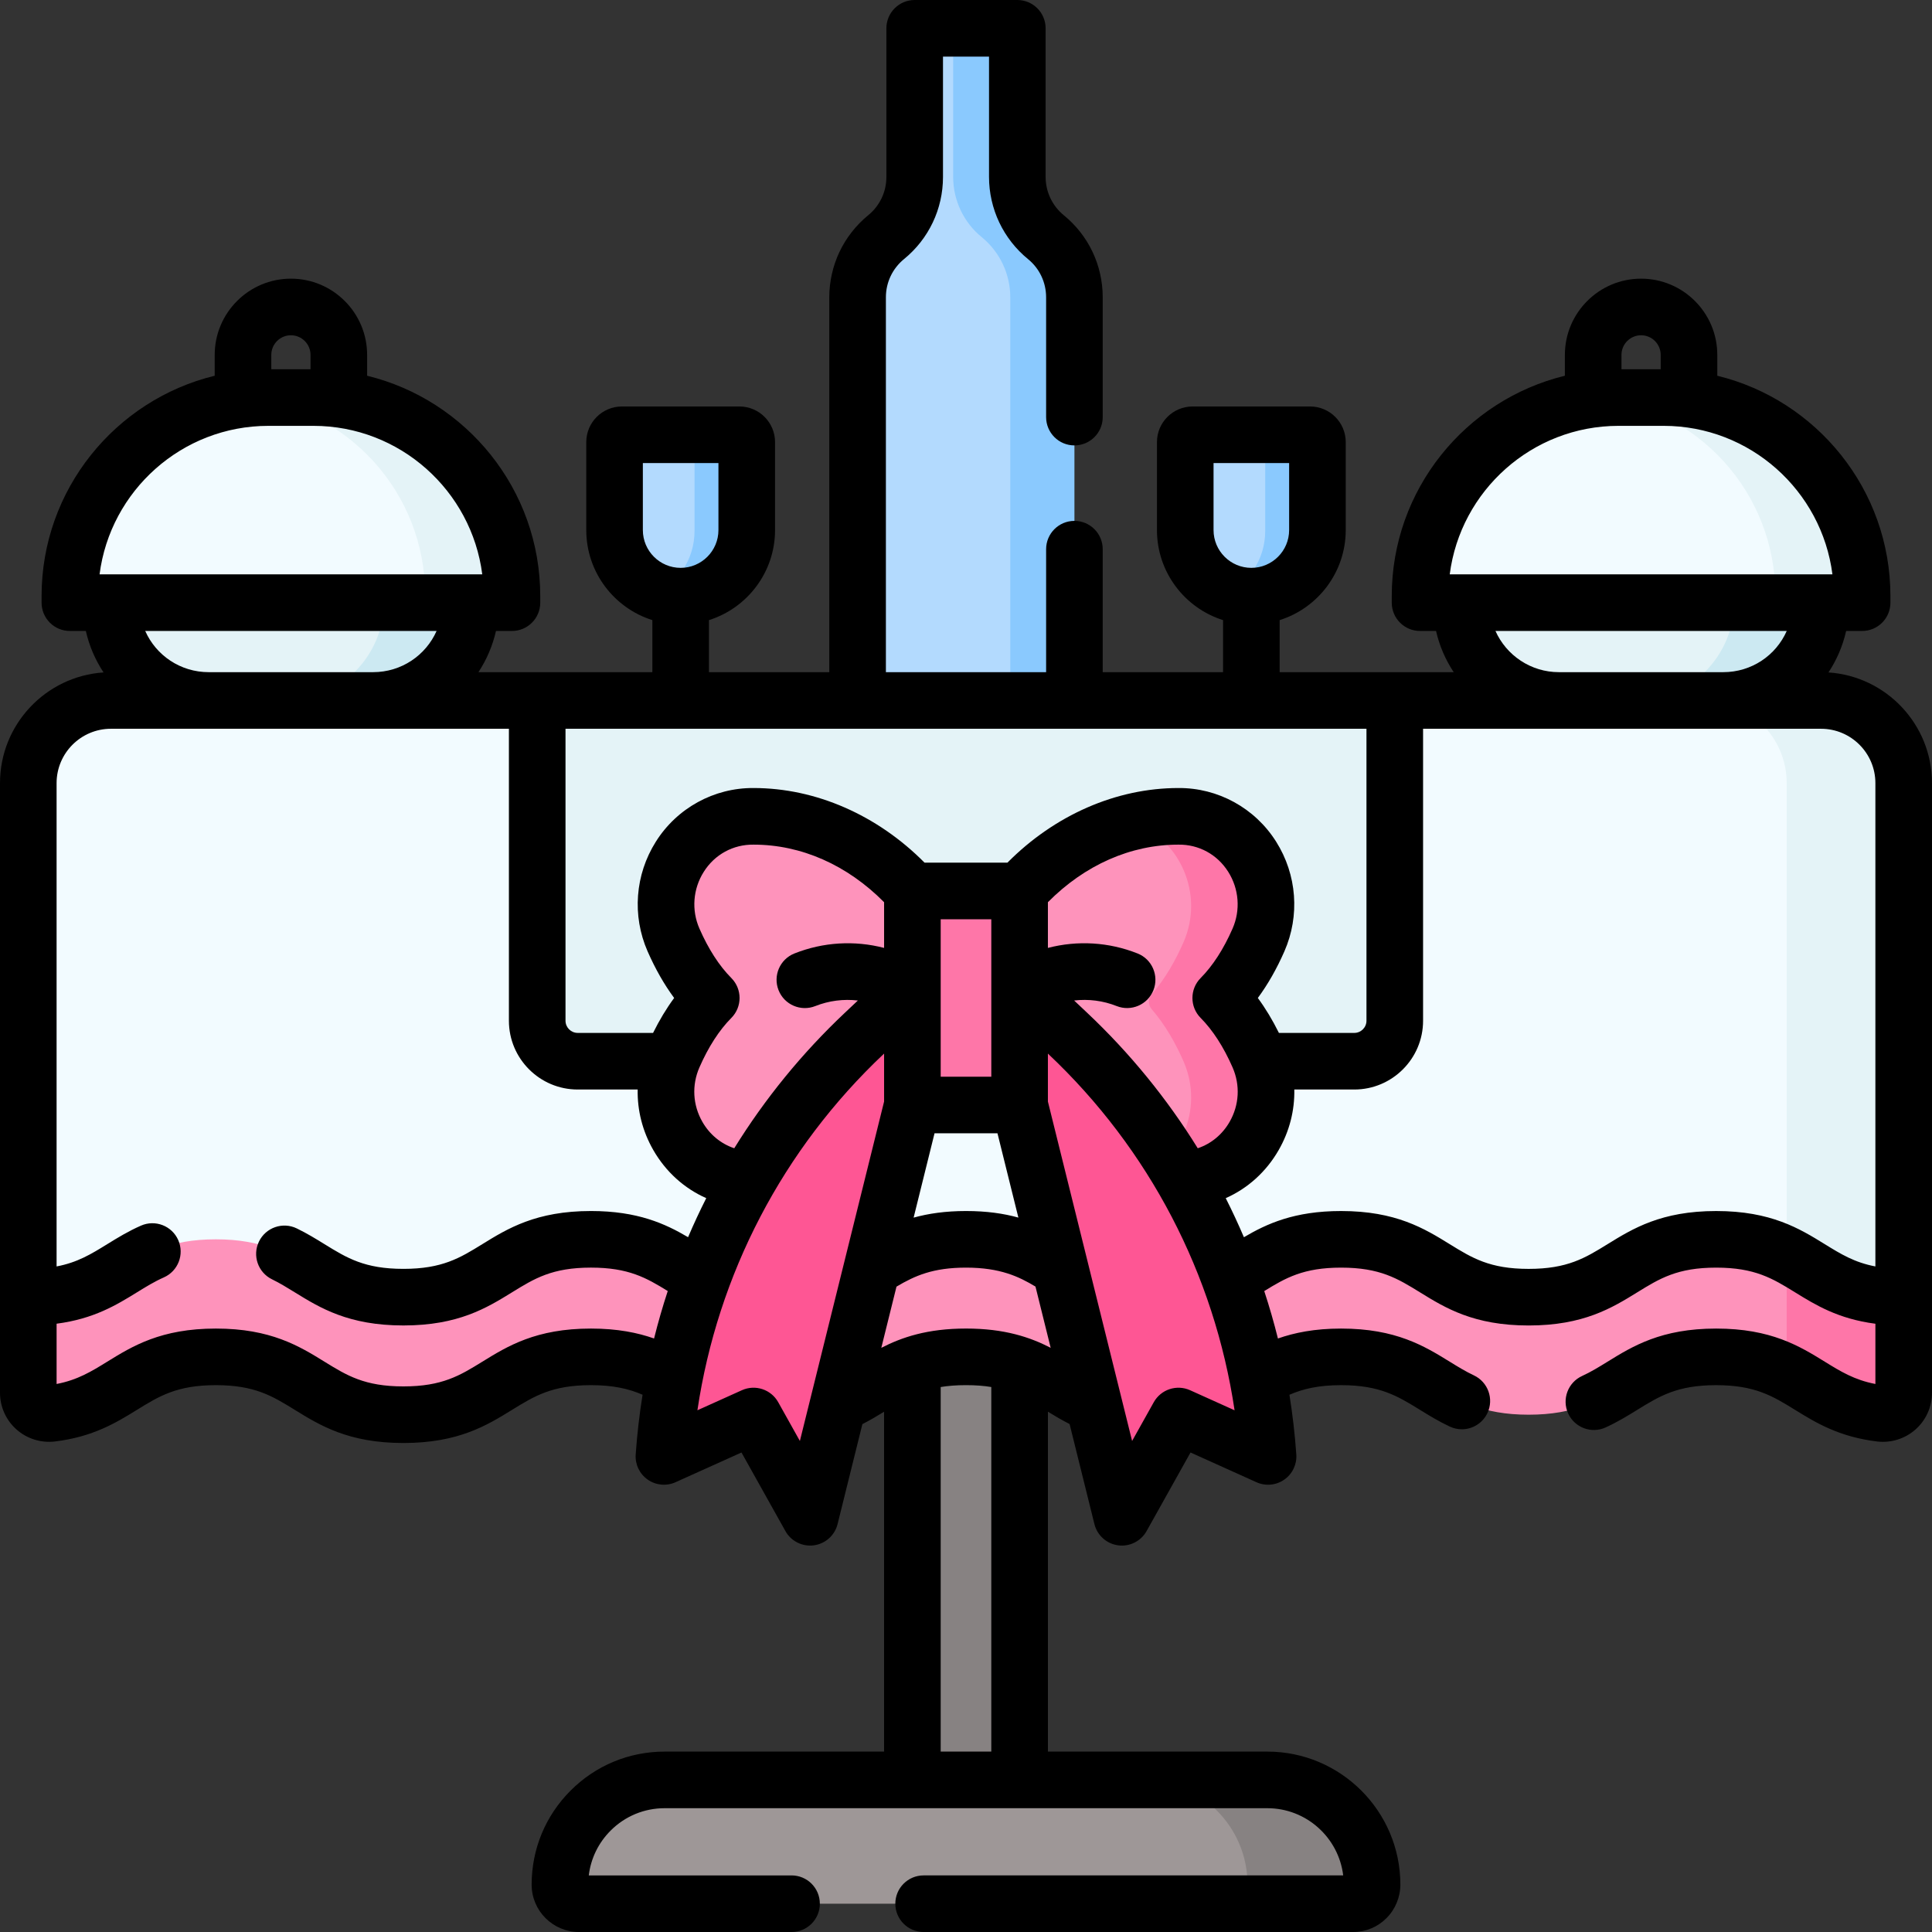 <svg id="Capa_1" enable-background="new 0 0 512 512" height="512" viewBox="0 0 512 512" width="512" xmlns="http://www.w3.org/2000/svg"><rect x="0" y="0" width="512" height="512" fill="#333333" stroke="none"/><g><g><g><g><path d="m180.381 158.28c10.315 0 17.418-7.236 17.418-17.551l.22-24.077c0-1.145-.928-2.074-2.074-2.074l-13.298-.777h-.664-18.206c-1.145 0-2.074.928-2.074 2.074v24.854c0 7.646 4.594 14.218 11.172 17.108 2.298 1.009 4.836.443 7.506.443z" fill="#b3dafe"/></g><path d="m196.985 113.801h-15.001c1.145 0 2.073.928 2.073 2.073v24.854c0 7.646-4.599 14.208-11.177 17.098 2.297 1.009 4.831 1.579 7.501 1.579 10.315 0 18.677-8.362 18.677-18.677v-24.854c0-1.145-.928-2.073-2.073-2.073z" fill="#8ac9fe"/><path d="m55.32 185.63 21.776 9.693 16.528-9.693c14.313 0 25.916-11.911 25.916-26.224h5.247l-47.691-10.001-47.691 10.001c-.001 14.313 11.602 26.224 25.915 26.224z" fill="#e4f3f7"/><path d="m112.313 151.546-10.529 7.86c0 14.313-11.603 26.224-25.916 26.224l9.322 2.911 13.68-2.911c14.313 0 25.916-11.911 25.916-26.224z" fill="#cce9f2"/><path d="m83.016 105.835-11.945-.495c-1.87 0-3.658-.195-5.477-.005-26.454 2.766-47.075 25.136-47.075 52.323 0 .966.783 1.749 1.749 1.749h90.652.968l20.352-1.194c.966 0 1.749-.783 1.749-1.749 0-29.057-21.917-50.629-50.973-50.629z" fill="#f2fbff"/><path d="m83.061 105.047h-11.931c-1.87 0-3.716.101-5.536.292 26.453 2.767 47.075 25.133 47.075 52.319 0 .966-.783 1.749-1.749 1.749h23.002c.966 0 1.749-.783 1.749-1.749 0-29.057-23.554-52.611-52.61-52.611z" fill="#e4f3f7"/><path d="m413.129 185.63 21.776 9.693 16.528-9.693c14.313 0 25.916-11.911 25.916-26.224h5.247l-47.691-10.001-47.691 10.001c0 14.313 11.602 26.224 25.915 26.224z" fill="#e4f3f7"/><path d="m470.123 151.546-10.529 7.86c0 14.313-11.603 26.224-25.916 26.224l9.322 2.911 13.68-2.911c14.313 0 25.916-11.911 25.916-26.224z" fill="#cce9f2"/><path d="m440.826 105.835-11.945-.495c-1.87 0-3.658-.195-5.477-.005-26.454 2.766-47.075 25.136-47.075 52.323 0 .966.783 1.749 1.749 1.749h90.652.967l20.352-1.194c.966 0 1.749-.783 1.749-1.749 0-29.057-21.916-50.629-50.972-50.629z" fill="#f2fbff"/><path d="m440.87 105.047h-11.931c-1.87 0-3.716.101-5.536.292 26.453 2.767 47.075 25.133 47.075 52.319 0 .966-.783 1.749-1.749 1.749h23.002c.966 0 1.749-.783 1.749-1.749.001-29.057-23.554-52.611-52.61-52.611z" fill="#e4f3f7"/><path d="m267.624 46.688-.957-34.404c0-2.209-1.791-4-4-4l-13.153-.784h-.914-2.201c-2.209 0-4 1.791-4 4v35.41c0 6.18-2.778 12.032-7.567 15.939-4.788 3.907-7.567 9.759-7.567 15.939v118.095h40.468 13.267l.708-118.237c0-6.18-2.778-12.032-7.567-15.939-4.788-3.907-6.517-9.839-6.517-16.019z" fill="#b3dafe"/><path d="m277.168 62.848c-4.788-3.906-7.567-9.759-7.567-15.938v-35.41c0-2.209-1.791-4-4-4h-17.001c2.209 0 4 1.791 4 4v35.41c0 6.18 2.778 12.032 7.567 15.938 4.788 3.906 7.567 9.759 7.567 15.938v118.095h17.002v-118.094c-.001-6.18-2.78-12.032-7.568-15.939z" fill="#8ac9fe"/><path d="m241.794 305.73h28.412v176.137h-28.412z" fill="#878282"/><path d="m176.144 471.687h126.709 5.395l26.752 2.708c15.331 0 25.862 7.523 25.862 22.853 0 2.792-2.263 5.055-5.055 5.055l-29.069 2.197h-1.183-172.115c-2.792 0-5.055-2.263-5.055-5.055.001-15.33 12.428-27.758 27.759-27.758z" fill="#9e9797"/><path d="m335.856 471.687h-33.003c15.331 0 27.758 12.428 27.758 27.758 0 2.792-2.263 5.055-5.055 5.055h33.003c2.792 0 5.055-2.263 5.055-5.055 0-15.33-12.427-27.758-27.758-27.758z" fill="#878282"/><path d="m479.224 187.61-22.544-1.98h-5.247-81.802l-12.117 9.693h-205.431l-9.714-9.693h-112.965c-12.097 0-21.904 9.807-21.904 21.904v136.231c24.853 0 24.853 4.669 49.705 4.669 24.853 0 24.853 15.333 49.706 15.333 24.849 0 24.849-15.333 49.698-15.333 24.85 0 24.85 15.333 49.7 15.333 24.849 0 24.849-15.333 49.698-15.333s24.849 15.333 49.697 15.333c24.85 0 24.85-15.333 49.7-15.333 24.849 0 24.849 15.333 49.698 15.333 24.85 0 24.85-15.333 49.699-15.333s22.407-4.669 47.256-4.669l-.929-134.251c0-12.098-9.806-21.904-21.904-21.904z" fill="#f2fbff"/><g><path d="m473.497 347.18c9.032-1.383 14.611-3.415 31.003-3.415v-136.231c0-12.097-9.807-21.904-21.904-21.904h-31.003c12.097 0 21.904 9.807 21.904 21.904v136.231z" fill="#e4f3f7"/></g><path d="m405.102 343.765c-24.849 0-24.849-15.333-49.698-15.333-24.85 0-24.85 15.333-49.7 15.333-24.849 0-24.849-15.333-49.697-15.333-24.849 0-24.849 15.333-49.698 15.333-24.85 0-24.85-15.333-49.7-15.333-24.849 0-24.849 15.333-49.698 15.333-24.853 0-24.853-15.333-49.706-15.333s-24.853 15.333-49.705 15.333v25.355c0 3.296 2.895 5.834 6.168 5.437 18.888-2.294 20.932-14.979 43.538-14.979 24.853 0 24.853 15.333 49.706 15.333 24.849 0 24.849-15.333 49.698-15.333 24.85 0 24.85 15.333 49.7 15.333 24.849 0 24.849-15.333 49.698-15.333s24.849 15.333 49.697 15.333c24.85 0 24.85-15.333 49.7-15.333 24.849 0 24.849 15.333 49.698 15.333 24.85 0 24.85-15.333 49.699-15.333 8.457 0 14.036 1.776 18.696 4.119 7.794 3.919 10.14 5.626 21.959 7.062 3.272.397 6.168-2.14 6.168-5.437l-.165-18.142c-16.392 0-18.929-10.087-27.961-14.628-4.66-2.343-10.239-4.119-18.696-4.119-24.851-.001-24.851 15.332-49.701 15.332z" fill="#fe93bb"/><g><path d="m473.498 332.551-.001 31.145c7.794 3.919 13.017 9.424 24.835 10.86 3.272.397 6.168-2.14 6.168-5.437v-25.355c-16.391.001-21.971-6.671-31.002-11.213z" fill="#fe76a8"/></g><g><path d="m369.631 185.63v84.644c0 6.052-4.803 10.958-10.728 10.958h-205.806c-5.925 0-10.728-4.906-10.728-10.958v-84.644z" fill="#e4f3f7"/></g><g><path d="m331.619 158.28c10.315 0 17.418-7.236 17.418-17.551l.22-24.077c0-1.145-.928-2.074-2.074-2.074l-13.298-.777h-.664-18.206c-1.145 0-2.074.928-2.074 2.074v24.854c0 7.646 4.594 14.218 11.172 17.108 2.298 1.009 4.837.443 7.506.443z" fill="#b3dafe"/></g><path d="m348.223 113.801h-15.001c1.145 0 2.073.928 2.073 2.073v24.854c0 7.646-4.599 14.208-11.177 17.098 2.297 1.009 4.831 1.579 7.501 1.579 10.315 0 18.677-8.362 18.677-18.677v-24.854c.001-1.145-.928-2.073-2.073-2.073z" fill="#8ac9fe"/><g><g><path d="m270.503 236.526c8.128-9.009 18.55-15.712 30.162-18.61 4.13-1.031 8.442.271 12.823.271.404 0 .806.008 1.204.023 16.561.644 22.963 16.18 16.339 31.372-2.08 4.771-4.063 10.331-7.68 14.519-.983 1.139-.983 2.802 0 3.941 3.616 4.188 6.416 8.993 8.496 13.764 6.624 15.192-2.248 29.688-18.808 30.333-.398.016-.8.023-1.204.023-16.7 0-30.315-5.514-41.334-17.727l-7.422-29.542z" fill="#fe93bb"/><path d="m326.737 267.451c-.983-1.138-.983-2.802 0-3.94 3.616-4.188 6.371-9.09 8.451-13.861 6.624-15.192-3.966-32.646-20.526-33.29-.398-.015-.8-.023-1.204-.023-4.382 0-8.662.549-12.793 1.58 12.01 4.684 18.552 19.003 13.001 31.734-2.08 4.771-4.835 9.673-8.451 13.861-.983 1.138-.983 2.802 0 3.94 3.616 4.188 6.371 9.09 8.451 13.861 5.551 12.731-.99 27.044-13 31.729 4.13 1.031 8.41 1.585 12.792 1.585.404 0 .806-.008 1.204-.024 16.561-.644 27.15-18.098 20.526-33.29-2.08-4.772-4.835-9.674-8.451-13.862z" fill="#fe76a8"/><path d="m241.497 236.526c-11.018-12.213-26.255-20.19-42.955-20.19-.404 0-.806.008-1.204.023-16.561.644-27.15 18.098-20.526 33.29 2.08 4.771 4.835 9.673 8.451 13.861.983 1.139.983 2.802 0 3.941-3.616 4.188-6.371 9.09-8.451 13.861-6.624 15.192 3.966 32.646 20.526 33.29.398.016.8.023 1.204.023 16.7 0 31.936-7.977 42.955-20.19l7.422-27.799z" fill="#fe93bb"/><path d="m241.497 236.526h29.006v28.955l7.421 28.954h-43.848l7.421-28.31z" fill="#fe76a8"/></g><g fill="#fe5694"><path d="m241.496 266.125-.327.239c-37.67 27.528-62.252 69.771-66.381 116.244-.091 1.026-.173 2.053-.245 3.082-.121 1.726 1.644 2.956 3.222 2.244l18.838-8.494c1.082-.488 2.357-.067 2.936.969l11.465 20.512c1.012 1.81 3.717 1.447 4.216-.565l26.277-105.921z"/><path d="m270.503 265.481 4.146 3.199c22.503 17.362 40.343 40.181 51.069 66.502 6.509 15.974 10.516 33.007 11.74 50.508.121 1.726-1.644 2.956-3.222 2.244l-18.838-8.494c-1.082-.488-2.357-.067-2.936.969l-11.465 20.512c-1.012 1.81-3.717 1.447-4.216-.565l-26.277-105.921v-28.954z"/></g></g></g></g><path d="m484.564 178.203c2.17-3.285 3.778-6.988 4.685-10.989h4.231c4.143 0 7.5-3.357 7.5-7.5v-1.748c0-28.242-19.583-51.984-45.88-58.394v-5.528c0-11.137-9.06-20.196-20.195-20.196-11.137 0-20.196 9.06-20.196 20.196v5.528c-26.297 6.41-45.88 30.152-45.88 58.394v1.748c0 4.143 3.357 7.5 7.5 7.5h4.236c.909 3.966 2.513 7.647 4.678 10.916h-46.124v-13.794c10.14-3.194 17.515-12.684 17.515-23.865v-23.307c0-5.208-4.236-9.445-9.444-9.445h-31.141c-5.208 0-9.444 4.237-9.444 9.445v23.307c0 11.181 7.375 20.671 17.515 23.865v13.794h-31.89v-32.59c0-4.143-3.357-7.5-7.5-7.5s-7.5 3.357-7.5 7.5v32.59h-42.46v-99.34c0-1.961.425-3.854 1.257-5.616.82-1.729 2.047-3.29 3.546-4.514 6.563-5.356 10.328-13.284 10.328-21.75v-31.91h12.199v31.91c0 4.129.938 8.29 2.709 12.025 1.767 3.737 4.401 7.101 7.626 9.729 3.048 2.482 4.796 6.173 4.796 10.125v31.75c0 4.143 3.357 7.5 7.5 7.5s7.5-3.357 7.5-7.5v-31.749c0-8.483-3.764-16.413-10.32-21.752-1.498-1.223-2.722-2.782-3.544-4.521-.828-1.749-1.267-3.688-1.267-5.607v-39.41c0-4.143-3.357-7.5-7.5-7.5h-27.2c-4.143 0-7.5 3.357-7.5 7.5v39.41c0 3.941-1.754 7.633-4.812 10.129-3.213 2.622-5.846 5.979-7.619 9.717-1.766 3.738-2.699 7.899-2.699 12.034v99.34h-31.889v-13.794c10.14-3.194 17.515-12.684 17.515-23.865v-23.307c0-5.208-4.236-9.445-9.444-9.445h-31.141c-5.208 0-9.444 4.237-9.444 9.445v23.307c0 11.181 7.375 20.671 17.515 23.865v13.794h-46.092c2.156-3.273 3.75-6.955 4.65-10.916h4.23c4.143 0 7.5-3.357 7.5-7.5v-1.748c0-28.242-19.583-51.984-45.88-58.394v-5.528c0-11.137-9.06-20.196-20.196-20.196s-20.195 9.06-20.195 20.196v5.528c-26.297 6.41-45.88 30.152-45.88 58.394v1.748c0 4.143 3.357 7.5 7.5 7.5h4.228c.906 3.992 2.517 7.697 4.695 10.989-15.3 1.011-27.442 13.775-27.442 29.327v161.59c0 3.702 1.589 7.235 4.359 9.694 2.782 2.471 6.501 3.636 10.217 3.19 10.137-1.234 16.287-5.028 21.713-8.376 5.932-3.659 10.617-6.549 20.921-6.549 10.298 0 14.981 2.89 20.912 6.548 6.673 4.116 14.235 8.782 28.788 8.782 14.552 0 22.115-4.666 28.787-8.782 5.931-3.658 10.615-6.548 20.913-6.548 5.949 0 10.059.969 13.677 2.543-.835 5.22-1.449 10.496-1.822 15.819-.185 2.633 1.028 5.169 3.194 6.677 2.164 1.509 4.962 1.769 7.37.684l17.472-7.878 11.641 20.827c1.494 2.694 4.536 4.188 7.543 3.774 3.051-.409 5.542-2.641 6.283-5.628l6.573-26.493c2.081-1.055 3.948-2.175 5.753-3.284v90.07h-58.154c-9.413 0-18.265 3.667-24.924 10.326s-10.326 15.515-10.326 24.934c0 6.92 5.63 12.55 12.551 12.55h56.329c4.143 0 7.5-3.357 7.5-7.5s-3.357-7.5-7.5-7.5h-53.734c.537-4.485 2.545-8.634 5.788-11.876 3.825-3.826 8.91-5.934 14.316-5.934h159.72c10.337 0 18.89 7.789 20.103 17.81h-111.193c-4.143 0-7.5 3.357-7.5 7.5s3.357 7.5 7.5 7.5h113.79c3.379 0 6.541-1.317 8.871-3.675 2.339-2.336 3.68-5.57 3.68-8.875 0-19.442-15.813-35.26-35.25-35.26h-58.154v-90.08c1.795 1.104 3.667 2.217 5.747 3.274l6.578 26.515c.741 2.987 3.232 5.219 6.283 5.628 3.007.413 6.048-1.08 7.543-3.774l11.641-20.827 17.472 7.877c2.408 1.086 5.206.826 7.37-.684 2.166-1.509 3.379-4.044 3.194-6.677-.372-5.321-.986-10.595-1.821-15.813 3.614-1.577 7.725-2.548 13.687-2.548 10.292 0 14.978 2.888 20.909 6.544 2.423 1.492 4.927 3.036 7.901 4.434 1.031.484 2.116.714 3.185.714 2.816 0 5.516-1.595 6.793-4.312 1.762-3.749.15-8.216-3.599-9.978-2.206-1.036-4.248-2.295-6.41-3.627-6.673-4.113-14.236-8.774-28.779-8.774-7.021 0-12.388 1.102-16.735 2.635-1.056-4.241-2.265-8.434-3.626-12.571 5.677-3.497 10.388-6.212 20.365-6.212 10.297 0 14.98 2.89 20.91 6.549 6.673 4.117 14.235 8.784 28.788 8.784s22.115-4.667 28.788-8.784c5.93-3.658 10.614-6.549 20.911-6.549s14.98 2.891 20.91 6.549c5.39 3.326 11.418 7.04 21.288 8.32v15.966c-5.563-1.063-9.233-3.328-13.408-5.903-6.674-4.117-14.238-8.783-28.792-8.783-14.553 0-22.117 4.666-28.79 8.782-2.262 1.395-4.397 2.712-6.727 3.776-3.768 1.722-5.426 6.171-3.704 9.938s6.172 5.43 9.938 3.704c3.177-1.451 5.815-3.079 8.366-4.652 5.932-3.659 10.617-6.549 20.916-6.549s14.984 2.891 20.917 6.55c5.426 3.347 11.575 7.141 21.724 8.377 3.701.439 7.418-.723 10.2-3.192 2.771-2.459 4.359-5.992 4.359-9.694v-161.593c.001-15.55-12.137-28.312-27.435-29.327zm-162.96-55.483h20.029v17.752c0 5.522-4.492 10.015-10.015 10.015s-10.015-4.492-10.015-10.015v-17.752zm-151.238 0h20.029v17.752c0 5.522-4.492 10.015-10.015 10.015s-10.015-4.492-10.015-10.015v-17.752zm264.539-33.872c2.864 0 5.195 2.331 5.195 5.196v3.812h-10.392v-3.812c.001-2.865 2.332-5.196 5.197-5.196zm-5.966 24.007h11.931c22.926 0 41.912 17.189 44.745 39.358h-101.421c2.833-22.168 21.82-39.358 44.745-39.358zm-32.625 54.359h77.19c-2.868 6.492-9.322 10.916-16.823 10.916h-43.552c-7.428 0-13.925-4.438-16.815-10.916zm-57.39 106.517c-1.681-3.396-3.544-6.494-5.586-9.256 2.649-3.585 5.007-7.722 7.042-12.363 4.143-9.45 3.326-20.31-2.184-29.049-5.612-8.927-15.444-14.311-25.914-14.227-16.47 0-32.801 7.17-45.299 19.776h-21.967c-12.498-12.607-28.829-19.776-45.299-19.776-10.473-.083-20.303 5.301-25.914 14.227-5.51 8.739-6.326 19.599-2.184 29.048 2.035 4.643 4.393 8.779 7.042 12.364-2.042 2.762-3.905 5.86-5.586 9.256h-19.979c-1.779 0-3.228-1.448-3.228-3.228v-77.373h212.262v77.374c0 1.779-1.448 3.228-3.228 3.228h-19.978zm-20.745-3.977c3.233 3.264 6.081 7.674 8.463 13.108 2.065 4.711 1.779 9.977-.786 14.446-1.94 3.381-4.929 5.814-8.44 6.993-8.095-13.083-17.923-25.172-29.341-35.934l-3.421-3.224c3.793-.439 7.659.038 11.275 1.474 3.85 1.527 8.21-.354 9.738-4.203s-.354-8.21-4.203-9.738c-7.617-3.025-15.91-3.51-23.758-1.47v-12.112c9.766-9.861 21.947-15.257 34.576-15.257 5.398-.071 10.318 2.589 13.226 7.227 2.852 4.523 3.276 10.141 1.134 15.026-2.382 5.434-5.229 9.844-8.463 13.107-2.896 2.923-2.896 7.634 0 10.557zm-123.593 34.547c-3.516-1.18-6.508-3.617-8.448-7.003-2.559-4.468-2.843-9.729-.779-14.437 2.382-5.434 5.229-9.844 8.463-13.107 2.896-2.923 2.896-7.634 0-10.557-3.233-3.264-6.081-7.674-8.463-13.108-2.143-4.885-1.718-10.502 1.134-15.025 2.907-4.637 7.825-7.296 13.226-7.227 12.63 0 24.811 5.397 34.576 15.257v12.112c-7.85-2.041-16.146-1.553-23.766 1.474-3.849 1.529-5.729 5.89-4.2 9.739s5.888 5.73 9.739 4.2c3.617-1.436 7.485-1.914 11.28-1.475l-3.42 3.224c-11.419 10.762-21.247 22.851-29.342 35.933zm53.075-3.963h16.679l5.542 22.337c-3.882-1.077-8.371-1.743-13.873-1.743-5.509 0-10.019.679-13.891 1.753zm1.633-15v-41.725h13.412v41.725zm-172.199-196.49c2.865 0 5.196 2.331 5.196 5.196v3.812h-10.392v-3.812c0-2.865 2.331-5.196 5.196-5.196zm-5.965 24.007h11.931c22.926 0 41.912 17.189 44.745 39.358h-101.421c2.833-22.168 21.819-39.358 44.745-39.358zm44.57 54.359c-2.864 6.461-9.316 10.916-16.829 10.916h-43.552c-7.522 0-13.971-4.452-16.833-10.916zm40.91 184.866c-14.553 0-22.115 4.666-28.788 8.782-5.931 3.658-10.614 6.548-20.912 6.548s-14.982-2.89-20.913-6.548c-6.672-4.116-14.235-8.782-28.787-8.782-14.559 0-22.122 4.666-28.796 8.782-4.179 2.578-7.852 4.844-13.414 5.905v-15.974c9.87-1.277 15.9-4.983 21.298-8.312 2.379-1.468 4.627-2.854 7.109-3.95 3.79-1.672 5.507-6.1 3.834-9.889-1.672-3.79-6.099-5.506-9.889-3.834-3.426 1.511-6.224 3.236-8.93 4.905-4.289 2.646-7.895 4.861-13.423 5.904v-128.087c0-7.94 6.46-14.4 14.4-14.4h105.469v77.374c0 10.051 8.177 18.228 18.228 18.228h15.895c-.109 5.52 1.27 11.029 4.131 16.022 3.315 5.787 8.222 10.189 14.043 12.768-1.718 3.395-3.321 6.847-4.817 10.346-6.024-3.55-13.345-6.938-25.738-6.938-14.553 0-22.115 4.666-28.788 8.782-5.931 3.658-10.614 6.548-20.912 6.548-10.297 0-14.979-2.888-20.908-6.545-2.265-1.397-4.607-2.842-7.347-4.172-3.725-1.807-8.213-.253-10.022 3.472-1.809 3.726-.255 8.213 3.472 10.022 2.059.999 3.984 2.188 6.023 3.445 6.671 4.114 14.232 8.777 28.782 8.777 14.552 0 22.115-4.665 28.787-8.782 5.931-3.658 10.615-6.548 20.913-6.548 9.966 0 14.678 2.713 20.352 6.208-1.361 4.138-2.571 8.331-3.627 12.574-4.348-1.53-9.713-2.631-16.725-2.631zm55.369 29.791-5.74-10.271c-1.899-3.398-6.083-4.78-9.63-3.178l-11.786 5.313c5.375-36.069 22.634-69.233 49.392-94.452l.08-.075v12.713zm37.315 82.319v-96.615c1.964-.322 4.166-.5 6.714-.5 2.541 0 4.738.177 6.698.498v96.617zm6.714-112.114c-10.237 0-17.009 2.312-22.451 5.114l4.024-16.22c4.891-2.901 9.675-5.038 18.427-5.038 9.099 0 14.043 2.41 18.407 5.021l4.026 16.229c-5.439-2.799-12.207-5.106-22.433-5.106zm59.384 16.347c-3.55-1.602-7.73-.221-9.63 3.178l-5.74 10.271-22.315-89.949v-12.713l.08.075c26.758 25.219 44.017 58.383 49.392 94.453zm168.197-38.707c-6.672-4.117-14.235-8.784-28.787-8.784-14.553 0-22.115 4.667-28.788 8.784-5.93 3.658-10.614 6.549-20.911 6.549s-14.981-2.891-20.911-6.55c-6.673-4.116-14.235-8.783-28.787-8.783-12.404 0-19.725 3.391-25.75 6.942-1.497-3.501-3.1-6.955-4.819-10.352 5.814-2.575 10.715-6.969 14.031-12.747 2.869-5 4.252-10.516 4.142-16.043h15.895c10.051 0 18.228-8.177 18.228-18.228v-77.374h105.468c7.94 0 14.4 6.46 14.4 14.4v128.087c-5.519-1.043-9.115-3.251-13.411-5.901z"/></g></svg>